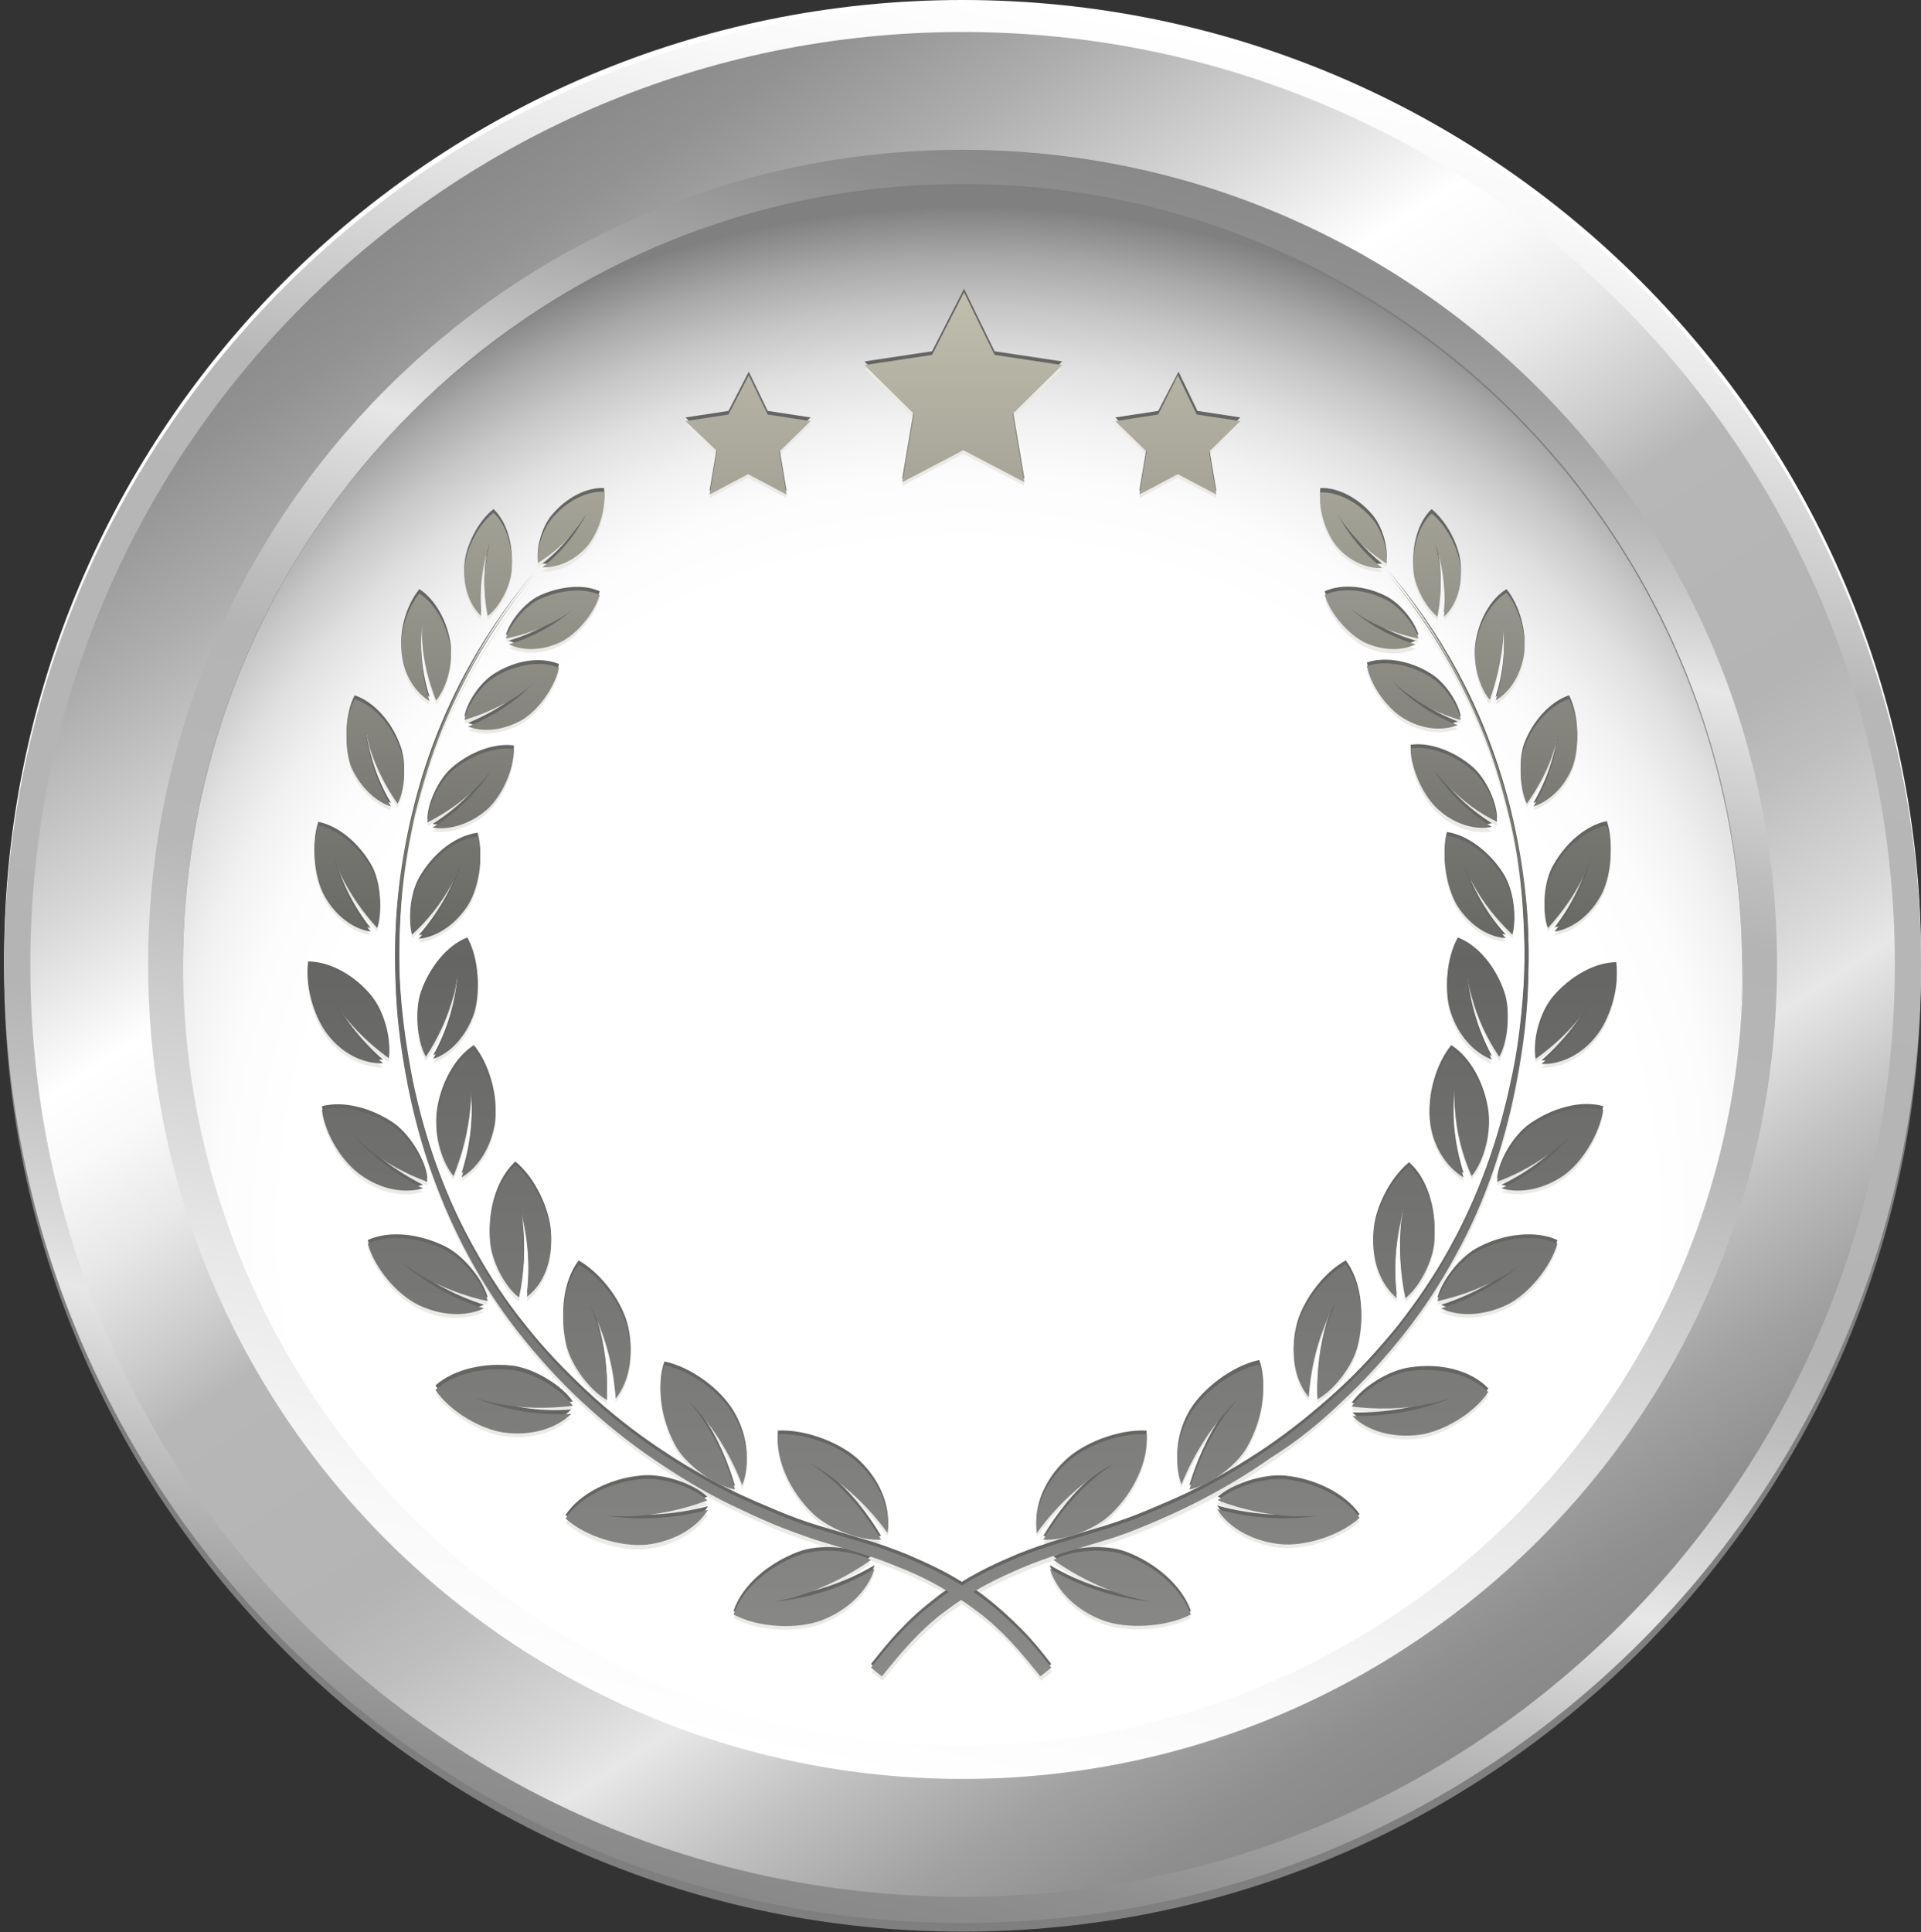<svg width="176" height="177" viewBox="0 0 176 177" fill="none" xmlns="http://www.w3.org/2000/svg">
<rect x="0" y="0" width="176" height="177" fill="#333333" stroke="none"/>
<path d="M88.19 176.954C136.687 176.954 176.001 137.639 176.001 89.143C176.001 40.647 136.687 1.333 88.19 1.333C39.694 1.333 0.38 40.647 0.38 89.143C0.38 137.639 39.694 176.954 88.19 176.954Z" fill="#7F7F7F"/>
<path d="M88.19 175.621C136.687 175.621 176.001 136.307 176.001 87.811C176.001 39.314 136.687 0 88.19 0C39.694 0 0.38 39.314 0.38 87.811C0.38 136.307 39.694 175.621 88.19 175.621Z" fill="white"/>
<path d="M88.19 176.154C136.687 176.154 176.001 136.84 176.001 88.344C176.001 39.847 136.687 0.533 88.19 0.533C39.694 0.533 0.38 39.847 0.38 88.344C0.38 136.84 39.694 176.154 88.19 176.154Z" fill="url(#paint0_linear_801_852)"/>
<path d="M88.19 173.756C135.362 173.756 173.602 135.515 173.602 88.344C173.602 41.172 135.362 2.931 88.19 2.931C41.019 2.931 2.778 41.172 2.778 88.344C2.778 135.515 41.019 173.756 88.19 173.756Z" fill="url(#paint1_linear_801_852)"/>
<path d="M88.19 162.963C129.401 162.963 162.809 129.555 162.809 88.344C162.809 47.133 129.401 13.725 88.19 13.725C46.979 13.725 13.571 47.133 13.571 88.344C13.571 129.555 46.979 162.963 88.19 162.963Z" fill="url(#paint2_linear_801_852)"/>
<path d="M88.191 17.922C127.432 17.922 159.345 49.635 159.612 88.81C159.612 88.61 159.612 88.477 159.612 88.277C159.612 48.836 127.632 16.856 88.191 16.856C48.749 16.856 16.77 48.902 16.77 88.344C16.77 88.543 16.77 88.677 16.77 88.877C17.103 49.635 48.949 17.922 88.191 17.922Z" fill="#7F7F7F"/>
<path d="M88.257 158.765C49.015 158.765 17.102 127.052 16.836 87.877C16.836 88.077 16.836 88.21 16.836 88.41C16.836 127.852 48.816 159.831 88.257 159.831C127.698 159.831 159.678 127.852 159.678 88.41C159.678 88.21 159.678 88.077 159.678 87.877C159.345 127.052 127.499 158.765 88.257 158.765Z" fill="white"/>
<path d="M37.69 138.911C44.752 145.973 53.213 151.503 62.673 155.167C70.602 158.232 79.196 159.898 88.191 159.898C95.719 159.898 103.048 158.698 109.843 156.566C120.836 153.035 130.697 146.973 138.692 138.978C145.354 132.315 150.751 124.32 154.348 115.393C157.746 107.065 159.612 98.004 159.612 88.477C159.612 80.748 158.346 73.286 156.08 66.291C152.549 55.498 146.553 45.837 138.692 37.976C130.697 29.981 120.836 23.918 109.843 20.387C102.981 18.188 95.719 17.056 88.191 17.056C79.196 17.056 70.602 18.721 62.673 21.786C53.213 25.25 44.752 30.847 37.69 37.842C29.828 45.704 23.832 55.364 20.301 66.158C18.035 73.153 16.77 80.615 16.77 88.343C16.77 97.871 18.635 106.932 22.033 115.26C25.631 124.187 31.027 132.182 37.69 138.911Z" fill="url(#paint3_radial_801_852)"/>
<path d="M74.466 138.978C72.468 137.046 71.069 134.181 71.269 131.716C73.933 131.583 77.198 132.915 78.797 134.514C80.529 136.18 81.595 138.511 81.329 140.777C79.397 138.112 76.932 135.913 74.133 134.314C74.8 134.78 75.399 135.18 75.999 135.713C77.931 137.312 79.463 139.244 80.729 141.376C78.997 141.51 76.066 140.577 74.466 138.978ZM67.338 136.779C66.671 134.514 65.739 132.315 64.34 130.317C63.94 129.717 63.474 129.117 62.941 128.518C65.206 130.783 66.871 133.448 68.004 136.379C68.803 134.381 68.404 131.916 67.204 129.917C66.072 127.985 63.407 125.919 60.875 125.386C60.076 127.652 60.675 130.65 62.008 132.982C63.14 134.78 65.606 136.446 67.338 136.779ZM53.014 116.192C51.614 118.058 51.281 120.989 51.881 123.521C52.347 125.52 54.146 127.785 55.612 128.584C55.678 126.253 55.412 123.987 54.746 121.789C54.546 121.123 54.279 120.39 53.946 119.723C55.412 122.455 56.212 125.386 56.411 128.451C57.677 126.852 58.077 124.454 57.544 122.255C57.078 120.123 55.212 117.392 53.014 116.192ZM50.482 113.594C50.349 111.529 49.083 108.664 47.217 107.132C45.552 108.664 44.752 111.395 44.885 113.861C44.952 115.859 46.285 118.324 47.55 119.257C48.017 117.058 48.15 114.86 47.883 112.595C47.817 111.928 47.684 111.196 47.484 110.529C48.35 113.328 48.616 116.259 48.283 119.19C49.882 117.925 50.615 115.726 50.482 113.594ZM42.287 108.197C43.953 107.198 45.019 105.266 45.352 103.201C45.618 101.202 44.885 98.27 43.42 96.472C41.621 97.604 40.355 100.069 40.022 102.468C39.755 104.4 40.555 106.932 41.554 108.064C42.354 106.066 42.887 104 43.087 101.868C43.153 101.202 43.153 100.536 43.087 99.87C43.42 102.668 43.153 105.466 42.287 108.197ZM43.42 93.274C44.019 91.475 43.886 88.543 42.82 86.611C40.888 87.344 39.289 89.476 38.556 91.608C37.956 93.34 38.29 95.939 39.023 97.204C40.155 95.472 41.021 93.607 41.554 91.608C41.754 91.008 41.821 90.342 41.954 89.676C41.754 92.408 41.021 95.006 39.689 97.404C41.354 96.805 42.753 95.139 43.42 93.274ZM37.757 85.945C39.222 84.613 40.422 83.08 41.421 81.281C41.754 80.748 41.954 80.149 42.22 79.616C41.421 82.081 40.089 84.346 38.356 86.345C40.155 86.145 41.754 84.946 42.82 83.347C43.819 81.814 44.352 79.016 43.753 76.951C41.754 77.217 39.822 78.75 38.623 80.682C37.623 82.147 37.357 84.613 37.757 85.945ZM39.622 76.151C41.288 76.418 43.153 75.751 44.552 74.552C45.885 73.42 47.084 70.955 47.084 68.956C45.218 68.689 42.953 69.622 41.354 71.021C40.089 72.154 39.156 74.352 39.156 75.685C40.821 74.819 42.42 73.753 43.753 72.354C44.153 71.954 44.552 71.488 44.952 71.021C43.553 73.087 41.754 74.819 39.622 76.151ZM45.418 62.294C44.019 63.093 42.753 65.025 42.554 66.291C44.286 65.758 45.951 65.025 47.484 64.026C47.95 63.693 48.416 63.359 48.816 62.96C47.151 64.692 45.152 65.958 42.887 66.891C44.419 67.49 46.285 67.157 47.817 66.291C49.283 65.425 50.815 63.359 51.215 61.494C49.416 60.828 47.151 61.294 45.418 62.294ZM54.946 54.832C53.347 54.099 51.148 54.432 49.416 55.231C48.017 55.898 46.684 57.63 46.351 58.829C48.017 58.496 49.682 57.896 51.215 57.03C51.681 56.764 52.147 56.431 52.547 56.097C50.815 57.63 48.816 58.696 46.618 59.362C48.017 60.028 49.816 59.895 51.348 59.162C52.747 58.496 54.413 56.63 54.946 54.832ZM70.935 147.039C71.735 146.906 72.468 146.773 73.201 146.506C75.599 145.773 77.798 144.641 79.796 143.242C78.197 142.376 75.133 142.043 73.067 142.842C70.469 143.841 68.004 145.84 67.204 148.239C69.603 149.504 73.134 149.571 75.266 148.772C77.531 147.905 79.463 146.173 80.129 144.041C77.331 145.773 74.2 146.773 70.935 147.039ZM55.545 139.244C56.278 139.311 57.078 139.311 57.81 139.311C60.209 139.178 62.541 138.711 64.806 137.845C63.54 136.646 60.742 135.647 58.61 135.913C55.945 136.18 53.147 137.512 51.814 139.511C53.746 141.243 57.011 142.109 59.21 141.909C61.541 141.643 63.74 140.51 64.873 138.711C61.808 139.511 58.677 139.711 55.545 139.244ZM43.486 128.385C44.153 128.584 44.885 128.784 45.618 128.918C47.883 129.384 50.215 129.384 52.48 129.117C51.548 127.718 49.149 126.186 47.084 125.853C44.486 125.52 41.621 126.119 39.889 127.652C41.288 129.717 44.153 131.316 46.285 131.583C48.55 131.849 50.815 131.316 52.347 129.85C49.349 130.05 46.351 129.517 43.486 128.385ZM44.352 120.19C41.554 119.324 38.956 117.858 36.757 115.926C37.29 116.326 37.89 116.725 38.489 117.125C40.422 118.258 42.487 119.057 44.685 119.524C44.286 117.991 42.62 115.793 40.821 114.86C38.556 113.727 35.758 113.328 33.693 114.26C34.359 116.592 36.424 118.924 38.29 119.857C40.222 120.856 42.487 121.056 44.352 120.19ZM38.756 109.197C36.224 107.931 33.959 106.199 32.16 104.067C32.627 104.533 33.093 105 33.626 105.466C35.291 106.865 37.157 107.864 39.156 108.597C39.023 107.065 37.69 104.733 36.158 103.6C34.159 102.201 31.561 101.468 29.495 102.001C29.762 104.267 31.427 106.865 33.093 107.998C34.758 109.263 36.891 109.73 38.756 109.197ZM35.092 97.804C33.026 96.005 31.361 93.873 30.162 91.408C30.495 91.941 30.828 92.541 31.227 93.074C32.493 94.739 33.959 96.138 35.625 97.338C35.825 95.872 35.225 93.407 34.026 91.941C32.56 90.142 30.295 88.81 28.229 88.81C27.963 91.008 28.896 93.807 30.095 95.272C31.361 96.805 33.226 97.804 35.092 97.804ZM33.959 85.678C32.36 83.613 31.161 81.281 30.561 78.75C30.761 79.349 30.961 79.949 31.227 80.482C32.094 82.281 33.226 83.88 34.559 85.345C35.025 84.013 34.892 81.548 34.092 80.016C33.026 78.083 31.161 76.351 29.162 75.951C28.496 77.95 28.829 80.748 29.695 82.347C30.628 84.08 32.227 85.412 33.959 85.678ZM35.825 74.219C34.559 72.087 33.759 69.689 33.493 67.157C33.626 67.757 33.759 68.356 33.892 68.889C34.492 70.755 35.358 72.42 36.424 73.953C37.09 72.754 37.29 70.422 36.624 68.823C35.891 66.824 34.292 64.958 32.493 64.359C31.561 66.158 31.561 68.889 32.16 70.555C32.893 72.287 34.225 73.686 35.825 74.219ZM39.356 64.559C38.623 62.294 38.423 59.895 38.689 57.497C38.689 58.096 38.689 58.629 38.689 59.229C38.823 61.028 39.289 62.827 39.955 64.492C40.821 63.493 41.488 61.361 41.288 59.762C41.021 57.763 39.955 55.698 38.423 54.698C37.157 56.231 36.557 58.696 36.824 60.361C37.024 62.094 37.956 63.759 39.356 64.559ZM44.885 50.035C44.752 50.568 44.619 51.101 44.552 51.634C44.286 53.366 44.352 55.098 44.685 56.764C45.685 56.031 46.751 54.165 46.884 52.566C47.017 50.634 46.484 48.502 45.218 47.303C43.753 48.436 42.687 50.701 42.554 52.3C42.42 53.965 42.953 55.698 44.086 56.764C43.886 54.498 44.153 52.233 44.885 50.035ZM52.88 48.702C53.213 48.302 53.48 47.836 53.746 47.436C52.747 49.368 51.415 51.034 49.682 52.367C51.148 52.433 52.68 51.7 53.746 50.501C54.746 49.368 55.545 47.17 55.345 45.438C53.68 45.371 51.881 46.37 50.682 47.769C49.682 48.835 49.149 50.834 49.283 51.967C50.682 51.034 51.881 49.968 52.88 48.702ZM123.035 128.718C125.101 126.786 126.966 124.72 128.699 122.522C130.431 120.323 131.963 117.991 133.296 115.526C136.027 110.663 137.826 105.266 138.892 99.803C139.425 97.071 139.825 94.273 139.958 91.541C140.091 88.743 140.091 85.945 139.825 83.213C139.558 80.415 139.092 77.684 138.426 74.952C137.759 72.221 136.893 69.622 135.827 67.024C133.695 61.894 130.697 57.097 127.1 52.9C130.631 57.163 133.562 61.96 135.694 67.09C136.76 69.622 137.56 72.287 138.226 75.019C138.892 77.684 139.292 80.482 139.492 83.213C139.691 85.945 139.758 88.743 139.558 91.541C139.358 94.273 139.025 97.071 138.426 99.736C137.293 105.133 135.428 110.396 132.696 115.26C131.363 117.658 129.764 119.99 128.099 122.122C126.367 124.254 124.501 126.319 122.436 128.185C120.37 130.05 118.239 131.782 115.973 133.315C113.708 134.847 111.31 136.246 108.845 137.445C107.579 138.045 106.313 138.578 105.047 139.111C103.781 139.644 102.449 140.11 101.183 140.51C100.517 140.71 99.85 140.91 99.184 141.11C98.518 141.31 97.852 141.51 97.185 141.709C95.853 142.109 94.52 142.576 93.188 143.109C91.456 143.841 89.723 144.641 88.124 145.64C86.525 144.641 84.793 143.841 83.061 143.109C81.728 142.576 80.463 142.109 79.064 141.709C78.397 141.51 77.731 141.31 77.065 141.11C76.399 140.91 75.732 140.71 75.066 140.51C73.734 140.11 72.468 139.644 71.202 139.111C69.936 138.578 68.67 138.045 67.404 137.445C64.939 136.246 62.541 134.847 60.276 133.315C58.01 131.782 55.812 130.05 53.813 128.185C51.814 126.319 49.882 124.321 48.15 122.122C46.418 119.99 44.885 117.658 43.553 115.26C40.821 110.463 38.956 105.199 37.823 99.736C37.29 97.005 36.891 94.273 36.691 91.541C36.491 88.81 36.557 86.012 36.757 83.213C36.957 80.482 37.423 77.684 38.023 75.019C38.689 72.354 39.489 69.689 40.555 67.09C42.753 61.96 45.685 57.163 49.216 52.9C45.618 57.097 42.62 61.894 40.488 67.024C39.422 69.555 38.556 72.221 37.89 74.952C37.224 77.684 36.757 80.415 36.491 83.213C36.224 86.012 36.224 88.81 36.358 91.541C36.491 94.34 36.891 97.071 37.423 99.803C38.489 105.266 40.355 110.596 43.02 115.526C44.352 117.991 45.885 120.323 47.617 122.522C49.349 124.72 51.215 126.786 53.28 128.718C55.345 130.65 57.477 132.382 59.809 133.981C62.141 135.58 64.54 137.046 67.005 138.245C68.27 138.845 69.536 139.444 70.802 139.977C72.068 140.51 73.4 140.977 74.733 141.443C75.399 141.643 76.066 141.843 76.732 142.043C77.398 142.242 78.064 142.442 78.73 142.642C80.063 143.042 81.329 143.508 82.595 144.041C84.127 144.641 85.593 145.374 86.992 146.24C86.592 146.506 86.192 146.773 85.793 147.106C84.66 147.972 83.594 148.905 82.595 149.971C81.595 150.97 80.729 152.103 79.863 153.169L80.862 153.968C81.728 152.902 82.595 151.836 83.527 150.837C84.46 149.838 85.46 148.905 86.525 148.105C87.058 147.706 87.591 147.306 88.124 146.973C88.657 147.306 89.19 147.706 89.723 148.105C90.789 148.905 91.789 149.838 92.722 150.837C93.654 151.836 94.52 152.902 95.386 153.968L96.386 153.169C95.52 152.036 94.654 150.97 93.654 149.971C92.655 148.971 91.589 147.972 90.456 147.106C90.056 146.773 89.657 146.506 89.257 146.24C90.656 145.374 92.122 144.707 93.654 144.041C94.92 143.508 96.186 143.042 97.518 142.642C98.185 142.442 98.851 142.242 99.517 142.043C100.183 141.843 100.85 141.643 101.516 141.443C102.848 141.043 104.181 140.51 105.447 139.977C106.713 139.444 108.045 138.845 109.244 138.245C111.776 136.979 114.174 135.58 116.44 133.981C118.838 132.382 121.037 130.583 123.035 128.718ZM102.182 134.314C101.516 134.78 100.916 135.18 100.317 135.713C98.385 137.312 96.852 139.244 95.586 141.376C97.385 141.51 100.317 140.51 101.849 138.978C103.848 137.046 105.247 134.181 105.047 131.716C102.382 131.583 99.117 132.915 97.518 134.514C95.786 136.18 94.72 138.511 94.987 140.777C96.919 138.112 99.317 135.98 102.182 134.314ZM113.375 128.518C112.909 129.117 112.442 129.65 111.976 130.317C110.643 132.315 109.644 134.514 108.978 136.779C110.643 136.446 113.175 134.78 114.241 132.915C115.574 130.583 116.173 127.585 115.374 125.32C112.842 125.853 110.177 127.985 109.044 129.85C107.845 131.849 107.512 134.314 108.245 136.313C109.444 133.381 111.176 130.716 113.375 128.518ZM122.369 119.657C122.103 120.323 121.836 120.989 121.57 121.722C120.903 123.987 120.637 126.253 120.704 128.518C122.169 127.718 123.968 125.52 124.435 123.454C125.034 120.923 124.701 117.991 123.302 116.126C121.103 117.325 119.238 120.057 118.772 122.122C118.239 124.321 118.572 126.719 119.904 128.318C120.104 125.32 120.903 122.388 122.369 119.657ZM128.765 119.257C130.031 118.258 131.363 115.793 131.43 113.861C131.563 111.329 130.764 108.597 129.098 107.132C127.233 108.664 125.9 111.529 125.834 113.594C125.7 115.793 126.433 117.925 127.966 119.257C127.633 116.326 127.899 113.394 128.765 110.596C128.632 111.262 128.499 111.995 128.365 112.661C128.166 114.86 128.299 117.058 128.765 119.257ZM133.296 101.868C133.429 104 133.962 106.132 134.828 108.064C135.827 106.932 136.627 104.333 136.36 102.468C136.027 100.069 134.761 97.604 132.962 96.472C131.497 98.27 130.764 101.202 131.03 103.201C131.297 105.266 132.429 107.198 134.095 108.197C133.229 105.466 132.962 102.668 133.296 99.87C133.229 100.536 133.229 101.202 133.296 101.868ZM137.36 97.204C138.093 95.939 138.426 93.34 137.826 91.608C137.093 89.409 135.494 87.344 133.562 86.611C132.496 88.543 132.296 91.475 132.962 93.274C133.629 95.206 134.961 96.805 136.693 97.471C135.428 95.073 134.628 92.474 134.428 89.743C134.495 90.409 134.628 91.008 134.828 91.675C135.361 93.607 136.227 95.472 137.36 97.204ZM138.559 85.945C138.959 84.613 138.692 82.147 137.693 80.615C136.494 78.75 134.495 77.151 132.563 76.884C132.03 78.95 132.563 81.681 133.495 83.28C134.561 84.946 136.16 86.145 137.959 86.278C136.227 84.346 134.895 82.081 134.095 79.549C134.362 80.149 134.561 80.682 134.895 81.215C135.894 83.08 137.16 84.613 138.559 85.945ZM137.16 75.685C137.16 74.352 136.227 72.154 134.961 71.021C133.362 69.622 131.097 68.689 129.231 68.956C129.298 71.021 130.497 73.42 131.763 74.552C133.162 75.818 135.028 76.484 136.693 76.151C134.561 74.819 132.763 73.087 131.363 70.955C131.763 71.421 132.096 71.887 132.563 72.287C133.962 73.686 135.494 74.819 137.16 75.685ZM133.829 66.291C133.629 65.025 132.363 63.093 130.964 62.294C129.231 61.227 126.9 60.761 125.234 61.361C125.634 63.293 127.233 65.358 128.632 66.158C130.164 67.09 132.03 67.357 133.562 66.757C131.297 65.891 129.298 64.559 127.633 62.827C128.099 63.226 128.499 63.559 128.965 63.892C130.431 65.092 132.096 65.825 133.829 66.291ZM129.964 58.896C129.631 57.696 128.299 55.964 126.9 55.298C125.167 54.432 122.969 54.165 121.37 54.898C121.903 56.697 123.568 58.496 124.968 59.229C126.5 59.962 128.299 60.095 129.698 59.429C127.499 58.762 125.501 57.696 123.768 56.164C124.235 56.497 124.634 56.83 125.101 57.097C126.633 57.963 128.299 58.496 129.964 58.896ZM103.248 142.842C101.183 142.043 98.051 142.376 96.519 143.242C98.518 144.641 100.716 145.773 103.115 146.506C103.848 146.706 104.647 146.906 105.38 147.039C102.115 146.706 98.984 145.707 96.186 144.041C96.852 146.173 98.718 147.905 101.05 148.772C103.181 149.571 106.713 149.438 109.111 148.239C108.245 145.907 105.846 143.841 103.248 142.842ZM117.772 135.846C115.64 135.647 112.842 136.646 111.576 137.779C113.841 138.645 116.107 139.111 118.572 139.244C119.305 139.244 120.104 139.244 120.837 139.178C117.706 139.644 114.574 139.444 111.509 138.578C112.642 140.377 114.841 141.51 117.173 141.776C119.371 142.043 122.636 141.11 124.568 139.378C123.235 137.445 120.437 136.18 117.772 135.846ZM129.231 125.919C127.166 126.186 124.768 127.785 123.835 129.184C126.1 129.451 128.432 129.451 130.697 128.984C131.43 128.851 132.096 128.651 132.829 128.451C130.031 129.584 126.966 130.117 123.902 130.05C125.367 131.516 127.699 132.049 129.964 131.782C132.096 131.516 134.961 129.917 136.36 127.852C134.695 126.186 131.83 125.586 129.231 125.919ZM135.561 114.86C133.762 115.726 132.096 117.991 131.697 119.524C133.895 119.057 135.961 118.258 137.893 117.125C138.492 116.792 139.092 116.392 139.625 115.926C137.426 117.858 134.828 119.324 132.03 120.19C133.829 121.056 136.16 120.789 138.092 119.857C139.958 118.924 142.023 116.525 142.69 114.26C140.624 113.328 137.759 113.727 135.561 114.86ZM140.158 103.6C138.559 104.733 137.293 107.065 137.16 108.597C139.158 107.864 141.024 106.798 142.69 105.466C143.223 105.066 143.689 104.6 144.155 104.067C142.356 106.265 140.091 107.998 137.56 109.197C139.425 109.73 141.557 109.197 143.289 107.998C144.888 106.865 146.554 104.267 146.887 102.001C144.822 101.468 142.157 102.201 140.158 103.6ZM142.29 91.941C141.091 93.34 140.424 95.872 140.691 97.338C142.356 96.138 143.889 94.739 145.088 93.074C145.488 92.541 145.821 92.008 146.154 91.408C144.955 93.873 143.289 96.005 141.224 97.804C143.089 97.871 144.955 96.871 146.221 95.272C147.42 93.807 148.353 91.008 148.086 88.81C146.087 88.81 143.822 90.142 142.29 91.941ZM142.29 80.016C141.424 81.548 141.29 84.013 141.823 85.345C143.156 83.88 144.289 82.281 145.155 80.482C145.421 79.882 145.621 79.349 145.821 78.75C145.155 81.281 144.022 83.613 142.423 85.678C144.155 85.412 145.754 84.08 146.687 82.347C147.553 80.748 147.886 77.95 147.22 75.951C145.221 76.351 143.356 78.083 142.29 80.016ZM139.891 73.953C140.957 72.42 141.89 70.755 142.423 68.889C142.623 68.29 142.756 67.757 142.823 67.157C142.556 69.622 141.757 72.021 140.491 74.219C142.09 73.686 143.422 72.287 144.089 70.555C144.688 68.889 144.688 66.224 143.756 64.359C141.957 64.958 140.358 66.824 139.625 68.823C139.092 70.422 139.292 72.754 139.891 73.953ZM137.693 59.229C137.759 58.629 137.759 58.096 137.693 57.497C137.959 59.895 137.759 62.294 137.027 64.559C138.426 63.759 139.358 62.094 139.625 60.361C139.891 58.696 139.225 56.164 138.026 54.698C136.494 55.631 135.428 57.696 135.161 59.762C134.961 61.361 135.627 63.559 136.494 64.492C137.093 62.76 137.493 61.028 137.693 59.229ZM131.697 56.83C132.03 55.098 132.096 53.432 131.83 51.7C131.763 51.167 131.63 50.634 131.497 50.101C132.23 52.3 132.496 54.565 132.296 56.83C133.429 55.764 133.962 54.099 133.829 52.367C133.695 50.767 132.629 48.569 131.164 47.37C129.898 48.569 129.365 50.701 129.498 52.633C129.631 54.165 130.697 56.097 131.697 56.83ZM126.633 52.367C124.968 51.034 123.568 49.368 122.569 47.436C122.836 47.903 123.102 48.302 123.435 48.702C124.435 50.035 125.7 51.101 127.033 51.967C127.166 50.834 126.633 48.835 125.634 47.769C124.435 46.37 122.569 45.371 120.97 45.438C120.77 47.17 121.57 49.368 122.569 50.501C123.635 51.7 125.167 52.433 126.633 52.367ZM85.393 32.846L79.197 33.778L83.727 38.242L82.661 44.505L88.258 41.573L93.854 44.505L92.788 38.242L97.319 33.778L91.123 32.846L88.324 27.116L85.393 32.846ZM66.738 38.309L62.807 38.908L65.672 41.707L65.006 45.638L68.537 43.772L72.068 45.638L71.402 41.707L74.267 38.908L70.336 38.309L68.604 34.711L66.738 38.309ZM106.113 38.309L102.182 38.908L105.047 41.707L104.381 45.638L107.912 43.772L111.443 45.638L110.777 41.707L113.641 38.908L109.711 38.309L107.978 34.711L106.113 38.309Z" fill="#EBEAE7"/>
<path d="M74.466 138.312C72.468 136.379 71.069 133.515 71.269 131.05C73.933 130.916 77.198 132.249 78.797 133.848C80.529 135.513 81.595 137.845 81.329 140.11C79.397 137.445 76.932 135.247 74.133 133.648C74.8 134.114 75.399 134.514 75.999 135.047C77.931 136.646 79.463 138.578 80.729 140.71C78.997 140.843 76.066 139.844 74.466 138.312ZM67.338 136.113C66.671 133.848 65.739 131.649 64.34 129.65C63.94 129.051 63.474 128.451 62.941 127.852C65.206 130.117 66.871 132.782 68.004 135.713C68.803 133.714 68.404 131.249 67.204 129.251C66.072 127.319 63.407 125.253 60.875 124.72C60.076 126.985 60.675 129.984 62.008 132.315C63.14 134.114 65.606 135.78 67.338 136.113ZM53.014 115.459C51.614 117.325 51.281 120.256 51.881 122.788C52.347 124.787 54.146 127.052 55.612 127.852C55.678 125.52 55.412 123.254 54.746 121.056C54.546 120.39 54.279 119.657 53.946 118.991C55.412 121.722 56.212 124.654 56.411 127.718C57.677 126.119 58.077 123.721 57.544 121.522C57.078 119.39 55.212 116.725 53.014 115.459ZM50.482 112.861C50.349 110.796 49.083 107.931 47.217 106.399C45.552 107.931 44.752 110.663 44.885 113.128C44.952 115.126 46.285 117.591 47.55 118.524C48.017 116.326 48.15 114.127 47.883 111.862C47.817 111.196 47.684 110.463 47.484 109.796C48.35 112.595 48.616 115.526 48.283 118.458C49.882 117.258 50.615 115.06 50.482 112.861ZM42.287 107.465C43.953 106.465 45.019 104.533 45.352 102.468C45.618 100.469 44.885 97.538 43.42 95.739C41.621 96.871 40.355 99.336 40.022 101.735C39.755 103.667 40.555 106.199 41.554 107.331C42.354 105.333 42.887 103.267 43.087 101.135C43.153 100.469 43.153 99.803 43.087 99.137C43.42 101.935 43.153 104.8 42.287 107.465ZM43.42 92.541C44.019 90.742 43.886 87.811 42.82 85.878C40.888 86.611 39.289 88.743 38.556 90.875C37.956 92.607 38.29 95.206 39.023 96.472C40.155 94.739 41.021 92.874 41.554 90.875C41.754 90.276 41.821 89.609 41.954 88.943C41.754 91.675 41.021 94.273 39.689 96.671C41.354 96.072 42.753 94.473 43.42 92.541ZM37.757 85.279C39.222 83.946 40.422 82.414 41.421 80.615C41.754 80.082 41.954 79.483 42.22 78.95C41.421 81.415 40.089 83.68 38.356 85.678C40.155 85.479 41.754 84.279 42.82 82.68C43.819 81.148 44.352 78.35 43.753 76.284C41.754 76.551 39.822 78.083 38.623 80.016C37.623 81.481 37.357 83.946 37.757 85.279ZM39.622 75.485C41.288 75.751 43.153 75.085 44.552 73.886C45.885 72.753 47.084 70.288 47.084 68.29C45.218 68.023 42.953 68.956 41.354 70.355C40.089 71.488 39.156 73.686 39.156 75.019C40.821 74.153 42.42 73.087 43.753 71.688C44.153 71.288 44.552 70.821 44.952 70.355C43.553 72.42 41.754 74.153 39.622 75.485ZM45.418 61.627C44.019 62.427 42.753 64.359 42.554 65.625C44.286 65.092 45.951 64.359 47.484 63.359C47.95 63.026 48.416 62.693 48.816 62.294C47.151 64.026 45.152 65.291 42.887 66.224C44.419 66.824 46.285 66.491 47.817 65.625C49.283 64.759 50.815 62.693 51.215 60.828C49.416 60.095 47.151 60.561 45.418 61.627ZM54.946 54.165C53.347 53.432 51.148 53.766 49.416 54.565C48.017 55.231 46.684 56.964 46.351 58.163C48.017 57.83 49.682 57.23 51.215 56.364C51.681 56.097 52.147 55.764 52.547 55.431C50.815 56.964 48.816 58.029 46.618 58.696C48.017 59.362 49.816 59.229 51.348 58.496C52.747 57.763 54.413 55.964 54.946 54.165ZM70.935 146.373C71.735 146.24 72.468 146.107 73.201 145.84C75.599 145.107 77.798 143.975 79.796 142.575C78.197 141.709 75.133 141.376 73.067 142.176C70.469 143.175 68.004 145.174 67.204 147.572C69.603 148.838 73.134 148.905 75.266 148.105C77.531 147.239 79.463 145.507 80.129 143.375C77.331 145.041 74.2 146.04 70.935 146.373ZM55.545 138.511C56.278 138.578 57.078 138.578 57.81 138.578C60.209 138.445 62.541 137.978 64.806 137.112C63.54 135.913 60.742 134.914 58.61 135.18C55.945 135.447 53.147 136.779 51.814 138.778C53.746 140.51 57.011 141.376 59.21 141.176C61.541 140.91 63.74 139.777 64.873 137.978C61.808 138.778 58.677 138.978 55.545 138.511ZM43.486 127.652C44.153 127.852 44.885 128.051 45.618 128.185C47.883 128.651 50.215 128.651 52.48 128.385C51.548 126.985 49.149 125.453 47.084 125.12C44.486 124.787 41.621 125.386 39.889 126.919C41.288 128.984 44.153 130.583 46.285 130.85C48.55 131.116 50.815 130.583 52.347 129.117C49.349 129.384 46.351 128.851 43.486 127.652ZM44.352 119.524C41.554 118.657 38.956 117.192 36.757 115.26C37.29 115.659 37.89 116.059 38.489 116.459C40.422 117.591 42.487 118.391 44.685 118.857C44.286 117.325 42.62 115.126 40.821 114.194C38.556 113.061 35.758 112.661 33.693 113.594C34.359 115.926 36.424 118.258 38.29 119.19C40.222 120.123 42.487 120.323 44.352 119.524ZM38.756 108.531C36.224 107.265 33.959 105.532 32.16 103.401C32.627 103.867 33.093 104.333 33.626 104.8C35.291 106.199 37.157 107.198 39.156 107.931C39.023 106.399 37.69 104.067 36.158 102.934C34.159 101.535 31.561 100.802 29.495 101.335C29.762 103.6 31.427 106.199 33.093 107.331C34.758 108.531 36.891 109.064 38.756 108.531ZM35.092 97.071C33.026 95.272 31.361 93.14 30.162 90.675C30.495 91.208 30.828 91.808 31.227 92.341C32.493 94.007 33.959 95.406 35.625 96.605C35.825 95.139 35.225 92.674 34.026 91.208C32.56 89.409 30.295 88.077 28.229 88.077C27.963 90.276 28.896 93.074 30.095 94.54C31.361 96.138 33.226 97.138 35.092 97.071ZM33.959 85.012C32.36 82.947 31.161 80.615 30.561 78.083C30.761 78.683 30.961 79.283 31.227 79.816C32.094 81.614 33.226 83.213 34.559 84.679C35.025 83.347 34.892 80.882 34.092 79.349C33.026 77.417 31.161 75.685 29.162 75.285C28.496 77.284 28.829 80.082 29.695 81.681C30.628 83.413 32.227 84.679 33.959 85.012ZM35.825 73.553C34.559 71.421 33.759 69.022 33.493 66.491C33.626 67.09 33.759 67.69 33.892 68.223C34.492 70.088 35.358 71.754 36.424 73.286C37.09 72.087 37.29 69.755 36.624 68.156C35.891 66.158 34.292 64.292 32.493 63.693C31.561 65.491 31.561 68.223 32.16 69.889C32.893 71.554 34.225 73.02 35.825 73.553ZM39.356 63.826C38.623 61.561 38.423 59.162 38.689 56.764C38.689 57.363 38.689 57.896 38.689 58.496C38.823 60.295 39.289 62.094 39.955 63.759C40.821 62.76 41.488 60.628 41.288 59.029C41.021 57.03 39.955 54.965 38.423 53.965C37.157 55.498 36.557 57.963 36.824 59.629C37.024 61.427 37.956 63.026 39.356 63.826ZM44.885 49.368C44.752 49.901 44.619 50.434 44.552 50.967C44.286 52.7 44.352 54.432 44.685 56.097C45.685 55.365 46.751 53.499 46.884 51.9C47.017 49.968 46.484 47.836 45.218 46.637C43.753 47.769 42.687 50.035 42.554 51.634C42.42 53.299 42.953 55.031 44.086 56.097C43.886 53.832 44.153 51.5 44.885 49.368ZM52.88 47.969C53.213 47.569 53.48 47.103 53.746 46.703C52.747 48.636 51.415 50.301 49.682 51.634C51.148 51.7 52.68 50.967 53.746 49.768C54.746 48.636 55.545 46.437 55.345 44.705C53.68 44.638 51.881 45.637 50.682 47.036C49.682 48.102 49.149 50.101 49.283 51.234C50.682 50.368 51.881 49.302 52.88 47.969ZM123.035 127.985C125.101 126.053 126.966 123.987 128.699 121.789C130.431 119.59 131.963 117.258 133.296 114.793C136.027 109.93 137.826 104.533 138.892 99.07C139.425 96.338 139.825 93.54 139.958 90.809C140.091 88.01 140.091 85.212 139.825 82.481C139.558 79.682 139.092 76.951 138.426 74.219C137.759 71.488 136.893 68.889 135.827 66.291C133.695 61.161 130.697 56.364 127.1 52.167C130.631 56.431 133.562 61.227 135.694 66.358C136.76 68.889 137.56 71.554 138.226 74.286C138.892 76.951 139.292 79.749 139.492 82.481C139.691 85.212 139.758 88.01 139.558 90.809C139.358 93.54 139.025 96.338 138.426 99.003C137.293 104.4 135.428 109.663 132.696 114.527C131.363 116.925 129.764 119.257 128.099 121.389C126.367 123.521 124.501 125.586 122.436 127.452C120.37 129.317 118.239 131.05 115.973 132.582C113.708 134.114 111.31 135.513 108.845 136.713C107.579 137.312 106.313 137.845 105.047 138.378C103.781 138.911 102.449 139.378 101.183 139.777C100.517 139.977 99.85 140.177 99.184 140.377C98.518 140.577 97.852 140.777 97.185 140.977C95.853 141.376 94.52 141.843 93.188 142.376C91.456 143.108 89.723 143.908 88.124 144.907C86.525 143.908 84.793 143.108 83.061 142.376C81.728 141.843 80.463 141.376 79.064 140.977C78.397 140.777 77.731 140.577 77.065 140.377C76.399 140.177 75.732 139.977 75.066 139.777C73.734 139.378 72.468 138.911 71.202 138.378C69.936 137.845 68.67 137.312 67.404 136.713C64.939 135.513 62.541 134.114 60.276 132.582C58.01 131.05 55.812 129.317 53.813 127.452C51.814 125.586 49.882 123.588 48.15 121.389C46.418 119.257 44.885 116.925 43.553 114.527C40.821 109.73 38.956 104.467 37.823 99.003C37.29 96.272 36.891 93.54 36.691 90.809C36.491 88.077 36.557 85.279 36.757 82.481C36.957 79.749 37.423 76.951 38.023 74.286C38.689 71.621 39.489 68.956 40.555 66.358C42.687 61.227 45.552 56.431 49.149 52.167C45.552 56.364 42.554 61.161 40.422 66.291C39.356 68.823 38.489 71.488 37.823 74.219C37.157 76.951 36.691 79.682 36.424 82.481C36.158 85.279 36.158 88.077 36.291 90.809C36.424 93.607 36.824 96.338 37.357 99.07C38.423 104.533 40.288 109.863 42.953 114.793C44.286 117.258 45.818 119.59 47.55 121.789C49.283 123.987 51.148 126.053 53.213 127.985C55.279 129.917 57.411 131.649 59.743 133.248C62.074 134.847 64.473 136.313 66.938 137.512C68.204 138.112 69.47 138.711 70.736 139.244C72.001 139.777 73.334 140.244 74.666 140.71C75.333 140.91 75.999 141.11 76.665 141.31C77.331 141.509 77.998 141.709 78.664 141.909C79.996 142.309 81.262 142.775 82.528 143.308C84.06 143.908 85.526 144.641 86.925 145.507C86.525 145.773 86.126 146.04 85.726 146.373C84.593 147.239 83.527 148.172 82.528 149.238C81.529 150.237 80.662 151.37 79.796 152.436L80.796 153.235C81.662 152.169 82.528 151.103 83.461 150.104C84.394 149.105 85.393 148.172 86.459 147.372C86.992 146.973 87.525 146.573 88.058 146.24C88.591 146.573 89.124 146.973 89.657 147.372C90.723 148.172 91.722 149.105 92.655 150.104C93.588 151.103 94.454 152.169 95.32 153.235L96.319 152.436C95.453 151.303 94.587 150.237 93.588 149.238C92.588 148.239 91.522 147.239 90.39 146.373C89.99 146.04 89.59 145.773 89.19 145.507C90.59 144.641 92.055 143.975 93.588 143.308C94.853 142.775 96.119 142.309 97.452 141.909C98.118 141.709 98.784 141.509 99.451 141.31C100.117 141.11 100.783 140.91 101.449 140.71C102.782 140.31 104.114 139.777 105.38 139.244C106.646 138.711 107.978 138.112 109.178 137.512C111.709 136.246 114.108 134.847 116.373 133.248C118.838 131.649 121.037 129.917 123.035 127.985ZM102.182 133.648C101.516 134.114 100.916 134.514 100.317 135.047C98.385 136.646 96.852 138.578 95.586 140.71C97.385 140.843 100.317 139.844 101.849 138.312C103.848 136.379 105.247 133.515 105.047 131.05C102.382 130.916 99.117 132.249 97.518 133.848C95.786 135.513 94.72 137.845 94.987 140.11C96.919 137.445 99.317 135.247 102.182 133.648ZM113.375 127.785C112.909 128.385 112.442 128.918 111.976 129.584C110.643 131.583 109.644 133.781 108.978 136.046C110.643 135.713 113.175 134.048 114.241 132.182C115.574 129.85 116.173 126.852 115.374 124.587C112.842 125.12 110.177 127.252 109.044 129.117C107.845 131.116 107.512 133.581 108.245 135.58C109.444 132.715 111.176 130.05 113.375 127.785ZM122.369 118.991C122.103 119.657 121.836 120.323 121.57 121.056C120.903 123.321 120.637 125.586 120.704 127.852C122.169 127.052 123.968 124.853 124.435 122.788C125.034 120.256 124.701 117.325 123.302 115.459C121.103 116.659 119.238 119.39 118.772 121.456C118.239 123.654 118.572 126.053 119.904 127.652C120.104 124.587 120.903 121.656 122.369 118.991ZM128.765 118.591C130.031 117.591 131.363 115.126 131.43 113.194C131.563 110.663 130.764 107.931 129.098 106.465C127.233 107.998 125.9 110.862 125.834 112.928C125.7 115.126 126.433 117.258 127.966 118.591C127.633 115.659 127.899 112.728 128.765 109.93C128.632 110.596 128.499 111.329 128.365 111.995C128.166 114.194 128.299 116.392 128.765 118.591ZM133.296 101.135C133.429 103.267 133.962 105.399 134.828 107.331C135.827 106.199 136.627 103.6 136.36 101.735C136.027 99.336 134.761 96.871 132.962 95.739C131.497 97.538 130.764 100.469 131.03 102.468C131.297 104.533 132.429 106.465 134.095 107.465C133.229 104.733 132.962 101.935 133.296 99.137C133.229 99.803 133.229 100.469 133.296 101.135ZM137.36 96.472C138.093 95.206 138.426 92.607 137.826 90.875C137.093 88.677 135.494 86.611 133.562 85.878C132.496 87.811 132.296 90.742 132.962 92.541C133.629 94.473 134.961 96.072 136.693 96.738C135.428 94.34 134.628 91.741 134.428 89.01C134.495 89.676 134.628 90.276 134.828 90.942C135.361 92.874 136.227 94.739 137.36 96.472ZM138.559 85.279C138.959 83.946 138.692 81.481 137.693 79.949C136.494 78.083 134.495 76.484 132.563 76.218C132.03 78.283 132.563 81.015 133.495 82.614C134.561 84.279 136.16 85.479 137.959 85.612C136.227 83.68 134.895 81.415 134.095 78.883C134.362 79.483 134.561 80.016 134.895 80.549C135.894 82.414 137.16 83.946 138.559 85.279ZM137.16 74.952C137.16 73.62 136.227 71.421 134.961 70.288C133.362 68.889 131.097 67.957 129.231 68.223C129.298 70.288 130.497 72.687 131.763 73.819C133.162 75.085 135.028 75.751 136.693 75.418C134.561 74.086 132.763 72.354 131.363 70.222C131.763 70.688 132.096 71.154 132.563 71.554C133.962 73.02 135.494 74.086 137.16 74.952ZM133.829 65.625C133.629 64.359 132.363 62.427 130.964 61.627C129.231 60.561 126.9 60.095 125.234 60.694C125.634 62.627 127.233 64.692 128.632 65.491C130.164 66.424 132.03 66.691 133.562 66.091C131.297 65.225 129.298 63.892 127.633 62.16C128.099 62.56 128.499 62.893 128.965 63.226C130.431 64.359 132.096 65.092 133.829 65.625ZM129.964 58.163C129.631 56.964 128.299 55.231 126.9 54.565C125.167 53.699 122.969 53.432 121.37 54.165C121.903 55.964 123.568 57.763 124.968 58.496C126.5 59.229 128.299 59.362 129.698 58.696C127.499 58.029 125.501 56.964 123.768 55.431C124.235 55.764 124.634 56.097 125.101 56.364C126.633 57.23 128.299 57.83 129.964 58.163ZM103.248 142.176C101.183 141.376 98.051 141.709 96.519 142.575C98.518 143.975 100.716 145.107 103.115 145.84C103.848 146.04 104.647 146.24 105.38 146.373C102.115 146.04 98.984 145.041 96.186 143.375C96.852 145.507 98.718 147.239 101.05 148.105C103.181 148.905 106.713 148.772 109.111 147.572C108.245 145.174 105.846 143.175 103.248 142.176ZM117.772 135.18C115.64 134.98 112.842 135.98 111.576 137.112C113.841 137.978 116.107 138.445 118.572 138.578C119.305 138.578 120.104 138.578 120.837 138.511C117.706 138.978 114.574 138.778 111.509 137.912C112.642 139.711 114.841 140.843 117.173 141.11C119.371 141.376 122.636 140.444 124.568 138.711C123.235 136.779 120.437 135.447 117.772 135.18ZM129.231 125.253C127.166 125.52 124.768 127.119 123.835 128.518C126.1 128.784 128.432 128.784 130.697 128.318C131.43 128.185 132.096 127.985 132.829 127.785C130.031 128.918 126.966 129.451 123.902 129.384C125.367 130.85 127.699 131.383 129.964 131.116C132.096 130.85 134.961 129.251 136.36 127.185C134.695 125.453 131.83 124.853 129.231 125.253ZM135.561 114.194C133.762 115.06 132.096 117.325 131.697 118.857C133.895 118.391 135.961 117.591 137.893 116.459C138.492 116.126 139.092 115.726 139.625 115.26C137.426 117.192 134.828 118.657 132.03 119.524C133.829 120.39 136.16 120.123 138.092 119.19C139.958 118.258 142.023 115.859 142.69 113.594C140.624 112.661 137.759 113.061 135.561 114.194ZM140.158 102.934C138.559 104.067 137.293 106.399 137.16 107.931C139.158 107.198 141.024 106.132 142.69 104.8C143.223 104.4 143.689 103.934 144.155 103.401C142.356 105.599 140.091 107.331 137.56 108.531C139.425 109.064 141.557 108.531 143.289 107.331C144.888 106.199 146.554 103.6 146.887 101.335C144.822 100.736 142.157 101.535 140.158 102.934ZM142.29 91.275C141.091 92.674 140.424 95.206 140.691 96.671C142.356 95.472 143.889 94.073 145.088 92.407C145.488 91.875 145.821 91.342 146.154 90.742C144.955 93.207 143.289 95.339 141.224 97.138C143.089 97.204 144.955 96.205 146.221 94.606C147.42 93.14 148.353 90.342 148.086 88.144C146.087 88.144 143.822 89.476 142.29 91.275ZM142.29 79.283C141.424 80.815 141.29 83.28 141.823 84.612C143.156 83.147 144.289 81.548 145.155 79.749C145.421 79.149 145.621 78.616 145.821 78.017C145.155 80.549 144.022 82.88 142.423 84.946C144.155 84.679 145.754 83.347 146.687 81.614C147.553 80.016 147.886 77.217 147.22 75.219C145.221 75.618 143.356 77.35 142.29 79.283ZM139.891 73.286C140.957 71.754 141.89 70.088 142.423 68.223C142.623 67.623 142.756 67.09 142.823 66.491C142.556 68.956 141.757 71.354 140.491 73.553C142.09 73.02 143.422 71.621 144.089 69.889C144.688 68.223 144.688 65.558 143.756 63.693C141.957 64.292 140.358 66.158 139.625 68.156C139.092 69.689 139.292 72.087 139.891 73.286ZM137.693 58.496C137.759 57.896 137.759 57.363 137.693 56.764C137.959 59.162 137.759 61.561 137.027 63.826C138.426 63.026 139.358 61.361 139.625 59.629C139.891 57.963 139.225 55.431 138.026 53.965C136.494 54.898 135.428 56.964 135.161 59.029C134.961 60.628 135.627 62.827 136.494 63.759C137.093 62.094 137.493 60.361 137.693 58.496ZM131.697 56.097C132.03 54.365 132.096 52.7 131.83 50.967C131.763 50.434 131.63 49.901 131.497 49.368C132.23 51.567 132.496 53.832 132.296 56.097C133.429 55.031 133.962 53.366 133.829 51.634C133.695 50.035 132.629 47.836 131.164 46.637C129.898 47.836 129.365 49.968 129.498 51.9C129.631 53.499 130.697 55.365 131.697 56.097ZM126.633 51.634C124.968 50.301 123.568 48.636 122.569 46.703C122.836 47.17 123.102 47.569 123.435 47.969C124.435 49.302 125.7 50.368 127.033 51.234C127.166 50.101 126.633 48.102 125.634 47.036C124.435 45.637 122.569 44.638 120.97 44.705C120.77 46.437 121.57 48.636 122.569 49.768C123.635 50.967 125.167 51.767 126.633 51.634ZM85.393 32.179L79.197 33.112L83.727 37.576L82.661 43.839L88.258 40.907L93.854 43.839L92.788 37.576L97.319 33.112L91.123 32.179L88.324 26.45L85.393 32.179ZM66.738 37.643L62.807 38.242L65.672 41.04L65.006 44.971L68.537 43.106L72.068 44.971L71.402 41.04L74.267 38.242L70.336 37.643L68.604 34.045L66.738 37.643ZM106.113 37.643L102.182 38.242L105.047 41.04L104.381 44.971L107.912 43.106L111.443 44.971L110.777 41.04L113.641 38.242L109.711 37.643L107.978 34.045L106.113 37.643Z" fill="#656563"/>
<path d="M74.466 138.645C72.468 136.712 71.069 133.848 71.269 131.383C73.933 131.249 77.198 132.582 78.797 134.181C80.529 135.846 81.595 138.178 81.329 140.443C79.397 137.778 76.932 135.58 74.133 133.981C74.8 134.447 75.399 134.847 75.999 135.38C77.931 136.979 79.463 138.911 80.729 141.043C78.997 141.176 76.066 140.177 74.466 138.645ZM67.338 136.446C66.671 134.181 65.739 131.982 64.34 129.983C63.94 129.384 63.474 128.784 62.941 128.185C65.206 130.45 66.871 133.115 68.004 136.046C68.803 134.047 68.404 131.582 67.204 129.584C66.072 127.652 63.407 125.586 60.875 125.053C60.076 127.318 60.675 130.317 62.008 132.648C63.14 134.447 65.606 136.113 67.338 136.446ZM53.014 115.859C51.614 117.725 51.281 120.656 51.881 123.188C52.347 125.186 54.146 127.452 55.612 128.251C55.678 125.919 55.412 123.654 54.746 121.456C54.546 120.789 54.279 120.056 53.946 119.39C55.412 122.122 56.212 125.053 56.411 128.118C57.677 126.519 58.077 124.12 57.544 121.922C57.078 119.723 55.212 117.058 53.014 115.859ZM50.482 113.194C50.349 111.129 49.083 108.264 47.217 106.732C45.552 108.264 44.752 110.996 44.885 113.461C44.952 115.459 46.285 117.924 47.55 118.857C48.017 116.659 48.15 114.46 47.883 112.195C47.817 111.529 47.684 110.796 47.484 110.129C48.35 112.928 48.616 115.859 48.283 118.791C49.882 117.591 50.615 115.393 50.482 113.194ZM42.287 107.864C43.953 106.865 45.019 104.933 45.352 102.867C45.618 100.869 44.885 97.937 43.42 96.138C41.621 97.271 40.355 99.736 40.022 102.135C39.755 104.067 40.555 106.598 41.554 107.731C42.354 105.732 42.887 103.667 43.087 101.535C43.153 100.869 43.153 100.202 43.087 99.536C43.42 102.334 43.153 105.133 42.287 107.864ZM43.42 92.874C44.019 91.075 43.886 88.144 42.82 86.211C40.888 86.944 39.289 89.076 38.556 91.208C37.956 92.94 38.29 95.539 39.023 96.805C40.155 95.072 41.021 93.207 41.554 91.208C41.754 90.609 41.821 89.942 41.954 89.276C41.754 92.008 41.021 94.606 39.689 97.004C41.354 96.472 42.753 94.806 43.42 92.874ZM37.757 85.612C39.222 84.279 40.422 82.747 41.421 80.948C41.754 80.415 41.954 79.816 42.22 79.282C41.421 81.748 40.089 84.013 38.356 86.011C40.155 85.812 41.754 84.612 42.82 83.013C43.819 81.481 44.352 78.683 43.753 76.618C41.754 76.884 39.822 78.416 38.623 80.349C37.623 81.814 37.357 84.279 37.757 85.612ZM39.622 75.818C41.288 76.085 43.153 75.418 44.552 74.219C45.885 73.086 47.084 70.621 47.084 68.623C45.218 68.356 42.953 69.289 41.354 70.688C40.089 71.821 39.156 74.019 39.156 75.352C40.821 74.486 42.42 73.42 43.753 72.02C44.153 71.621 44.552 71.154 44.952 70.688C43.553 72.753 41.754 74.486 39.622 75.818ZM45.418 61.96C44.019 62.76 42.753 64.692 42.554 65.958C44.286 65.425 45.951 64.692 47.484 63.693C47.95 63.359 48.416 63.026 48.816 62.627C47.151 64.359 45.152 65.625 42.887 66.557C44.419 67.157 46.285 66.824 47.817 65.958C49.283 65.092 50.815 63.026 51.215 61.161C49.416 60.428 47.151 60.961 45.418 61.96ZM54.946 54.498C53.347 53.766 51.148 54.099 49.416 54.898C48.017 55.564 46.684 57.297 46.351 58.496C48.017 58.163 49.682 57.563 51.215 56.697C51.681 56.43 52.147 56.097 52.547 55.764C50.815 57.297 48.816 58.362 46.618 59.029C48.017 59.695 49.816 59.562 51.348 58.829C52.747 58.163 54.413 56.297 54.946 54.498ZM70.935 146.706C71.735 146.573 72.468 146.44 73.201 146.173C75.599 145.44 77.798 144.308 79.796 142.908C78.197 142.042 75.133 141.709 73.067 142.509C70.469 143.508 68.004 145.507 67.204 147.905C69.603 149.171 73.134 149.238 75.266 148.438C77.531 147.572 79.463 145.84 80.129 143.708C77.331 145.374 74.2 146.44 70.935 146.706ZM55.545 138.844C56.278 138.911 57.078 138.911 57.81 138.911C60.209 138.778 62.541 138.311 64.806 137.445C63.54 136.246 60.742 135.247 58.61 135.513C55.945 135.78 53.147 137.112 51.814 139.111C53.746 140.843 57.011 141.709 59.21 141.509C61.541 141.243 63.74 140.11 64.873 138.311C61.808 139.111 58.677 139.311 55.545 138.844ZM43.486 128.051C44.153 128.251 44.885 128.451 45.618 128.584C47.883 129.051 50.215 129.051 52.48 128.784C51.548 127.385 49.149 125.853 47.084 125.52C44.486 125.186 41.621 125.786 39.889 127.318C41.288 129.384 44.153 130.983 46.285 131.249C48.55 131.516 50.815 130.983 52.347 129.517C49.349 129.717 46.351 129.184 43.486 128.051ZM44.352 119.857C41.554 118.99 38.956 117.525 36.757 115.593C37.29 115.992 37.89 116.392 38.489 116.792C40.422 117.924 42.487 118.724 44.685 119.19C44.286 117.658 42.62 115.459 40.821 114.527C38.556 113.394 35.758 112.994 33.693 113.927C34.359 116.259 36.424 118.591 38.29 119.523C40.222 120.456 42.487 120.723 44.352 119.857ZM38.756 108.864C36.224 107.598 33.959 105.866 32.16 103.734C32.627 104.2 33.093 104.666 33.626 105.133C35.291 106.532 37.157 107.531 39.156 108.264C39.023 106.732 37.69 104.4 36.158 103.267C34.159 101.868 31.561 101.135 29.495 101.668C29.762 103.933 31.427 106.532 33.093 107.664C34.758 108.864 36.891 109.397 38.756 108.864ZM35.092 97.404C33.026 95.605 31.361 93.473 30.162 91.008C30.495 91.541 30.828 92.141 31.227 92.674C32.493 94.34 33.959 95.739 35.625 96.938C35.825 95.472 35.225 93.007 34.026 91.541C32.56 89.743 30.295 88.41 28.229 88.41C27.963 90.609 28.896 93.407 30.095 94.873C31.361 96.472 33.226 97.471 35.092 97.404ZM33.959 85.345C32.36 83.28 31.161 80.948 30.561 78.416C30.761 79.016 30.961 79.616 31.227 80.149C32.094 81.948 33.226 83.546 34.559 85.012C35.025 83.68 34.892 81.215 34.092 79.682C33.026 77.75 31.161 76.018 29.162 75.618C28.496 77.617 28.829 80.415 29.695 82.014C30.628 83.746 32.227 85.079 33.959 85.345ZM35.825 73.886C34.559 71.754 33.759 69.356 33.493 66.824C33.626 67.423 33.759 68.023 33.892 68.556C34.492 70.421 35.358 72.087 36.424 73.619C37.09 72.42 37.29 70.088 36.624 68.489C35.891 66.491 34.292 64.625 32.493 64.026C31.561 65.824 31.561 68.556 32.16 70.222C32.893 71.887 34.225 73.353 35.825 73.886ZM39.356 64.225C38.623 61.96 38.423 59.562 38.689 57.163C38.689 57.763 38.689 58.296 38.689 58.895C38.823 60.694 39.289 62.493 39.955 64.159C40.821 63.16 41.488 61.028 41.288 59.428C41.021 57.43 39.955 55.364 38.423 54.365C37.157 55.897 36.557 58.362 36.824 60.028C37.024 61.76 37.956 63.359 39.356 64.225ZM44.885 49.701C44.752 50.234 44.619 50.767 44.552 51.3C44.286 53.033 44.352 54.765 44.685 56.43C45.685 55.698 46.751 53.832 46.884 52.233C47.017 50.301 46.484 48.169 45.218 46.97C43.753 48.102 42.687 50.368 42.554 51.967C42.42 53.632 42.953 55.364 44.086 56.43C43.886 54.165 44.153 51.9 44.885 49.701ZM52.88 48.302C53.213 47.903 53.48 47.436 53.746 47.036C52.747 48.968 51.415 50.634 49.682 51.967C51.148 52.033 52.68 51.3 53.746 50.101C54.746 48.968 55.545 46.77 55.345 45.038C53.68 44.971 51.881 45.97 50.682 47.37C49.682 48.435 49.149 50.434 49.283 51.567C50.682 50.701 51.881 49.635 52.88 48.302ZM123.035 128.318C125.101 126.386 126.966 124.32 128.699 122.122C130.431 119.923 131.963 117.591 133.296 115.126C136.027 110.263 137.826 104.866 138.892 99.403C139.425 96.671 139.825 93.873 139.958 91.142C140.091 88.343 140.091 85.545 139.825 82.814C139.558 80.015 139.092 77.284 138.426 74.552C137.759 71.821 136.893 69.222 135.827 66.624C133.695 61.494 130.697 56.697 127.1 52.5C130.631 56.764 133.562 61.56 135.694 66.691C136.76 69.222 137.56 71.887 138.226 74.619C138.892 77.284 139.292 80.082 139.492 82.814C139.691 85.545 139.758 88.343 139.558 91.142C139.358 93.873 139.025 96.671 138.426 99.336C137.293 104.733 135.428 109.996 132.696 114.86C131.363 117.258 129.764 119.59 128.099 121.722C126.367 123.854 124.501 125.919 122.436 127.785C120.37 129.65 118.239 131.383 115.973 132.915C113.708 134.447 111.31 135.846 108.845 137.046C107.579 137.645 106.313 138.178 105.047 138.711C103.781 139.244 102.449 139.711 101.183 140.11C100.517 140.31 99.85 140.51 99.184 140.71C98.518 140.91 97.852 141.11 97.185 141.31C95.853 141.709 94.52 142.176 93.188 142.709C91.456 143.441 89.723 144.241 88.124 145.24C86.525 144.241 84.793 143.441 83.061 142.709C81.728 142.176 80.463 141.709 79.064 141.31C78.397 141.11 77.731 140.91 77.065 140.71C76.399 140.51 75.732 140.31 75.066 140.11C73.734 139.711 72.468 139.244 71.202 138.711C69.936 138.178 68.67 137.645 67.404 137.046C64.939 135.846 62.541 134.447 60.276 132.915C58.01 131.383 55.812 129.65 53.813 127.785C51.814 125.919 49.882 123.921 48.15 121.722C46.418 119.59 44.885 117.258 43.553 114.86C40.821 110.063 38.956 104.8 37.823 99.336C37.29 96.605 36.891 93.873 36.691 91.142C36.491 88.41 36.557 85.612 36.757 82.814C36.957 80.082 37.423 77.284 38.023 74.619C38.689 71.954 39.489 69.289 40.555 66.691C42.687 61.56 45.552 56.764 49.149 52.5C45.552 56.697 42.554 61.494 40.422 66.624C39.356 69.156 38.489 71.821 37.823 74.552C37.157 77.284 36.691 80.015 36.424 82.814C36.158 85.612 36.158 88.41 36.291 91.142C36.424 93.94 36.824 96.671 37.357 99.403C38.423 104.866 40.288 110.196 42.953 115.126C44.286 117.591 45.818 119.923 47.55 122.122C49.283 124.32 51.148 126.386 53.213 128.318C55.279 130.25 57.411 131.982 59.743 133.581C62.074 135.18 64.473 136.646 66.938 137.845C68.204 138.445 69.47 139.044 70.736 139.577C72.001 140.11 73.334 140.577 74.666 141.043C75.333 141.243 75.999 141.443 76.665 141.643C77.331 141.843 77.998 142.042 78.664 142.242C79.996 142.642 81.262 143.108 82.528 143.641C84.06 144.241 85.526 144.974 86.925 145.84C86.525 146.106 86.126 146.373 85.726 146.706C84.593 147.572 83.527 148.505 82.528 149.571C81.529 150.57 80.662 151.703 79.796 152.769L80.796 153.568C81.662 152.502 82.528 151.436 83.461 150.437C84.394 149.438 85.393 148.505 86.459 147.705C86.992 147.306 87.525 146.906 88.058 146.573C88.591 146.906 89.124 147.306 89.657 147.705C90.723 148.505 91.722 149.438 92.655 150.437C93.588 151.436 94.454 152.502 95.32 153.568L96.319 152.769C95.453 151.636 94.587 150.57 93.588 149.571C92.588 148.572 91.522 147.572 90.39 146.706C89.99 146.373 89.59 146.106 89.19 145.84C90.59 144.974 92.055 144.308 93.588 143.641C94.853 143.108 96.119 142.642 97.452 142.242C98.118 142.042 98.784 141.843 99.451 141.643C100.117 141.443 100.783 141.243 101.449 141.043C102.782 140.643 104.114 140.11 105.38 139.577C106.646 139.044 107.978 138.445 109.178 137.845C111.709 136.579 114.108 135.18 116.373 133.581C118.838 132.049 121.037 130.25 123.035 128.318ZM102.182 133.981C101.516 134.447 100.916 134.847 100.317 135.38C98.385 136.979 96.852 138.911 95.586 141.043C97.385 141.176 100.317 140.177 101.849 138.645C103.848 136.712 105.247 133.848 105.047 131.383C102.382 131.249 99.117 132.582 97.518 134.181C95.786 135.846 94.72 138.178 94.987 140.443C96.919 137.778 99.317 135.58 102.182 133.981ZM113.375 128.185C112.909 128.784 112.442 129.317 111.976 129.983C110.643 131.982 109.644 134.181 108.978 136.446C110.643 136.113 113.175 134.447 114.241 132.582C115.574 130.25 116.173 127.252 115.374 124.987C112.842 125.52 110.177 127.652 109.044 129.517C107.845 131.516 107.512 133.981 108.245 135.98C109.444 133.048 111.176 130.383 113.375 128.185ZM122.369 119.324C122.103 119.99 121.836 120.656 121.57 121.389C120.903 123.654 120.637 125.919 120.704 128.185C122.169 127.385 123.968 125.186 124.435 123.121C125.034 120.589 124.701 117.658 123.302 115.792C121.103 116.992 119.238 119.723 118.772 121.789C118.239 123.987 118.572 126.386 119.904 127.985C120.104 124.987 120.903 121.989 122.369 119.324ZM128.765 118.924C130.031 117.924 131.363 115.459 131.43 113.527C131.563 110.996 130.764 108.264 129.098 106.798C127.233 108.331 125.9 111.195 125.834 113.261C125.7 115.459 126.433 117.591 127.966 118.924C127.633 115.992 127.899 113.061 128.765 110.263C128.632 110.929 128.499 111.662 128.365 112.328C128.166 114.527 128.299 116.725 128.765 118.924ZM133.296 101.535C133.429 103.667 133.962 105.799 134.828 107.731C135.827 106.598 136.627 104 136.36 102.135C136.027 99.736 134.761 97.271 132.962 96.138C131.497 97.937 130.764 100.869 131.03 102.867C131.297 104.933 132.429 106.865 134.095 107.864C133.229 105.133 132.962 102.334 133.296 99.536C133.229 100.136 133.229 100.802 133.296 101.535ZM137.36 96.805C138.093 95.539 138.426 92.94 137.826 91.208C137.093 89.01 135.494 86.944 133.562 86.211C132.496 88.144 132.296 91.075 132.962 92.874C133.629 94.806 134.961 96.405 136.693 97.071C135.428 94.673 134.628 92.074 134.428 89.343C134.495 90.009 134.628 90.609 134.828 91.275C135.361 93.274 136.227 95.139 137.36 96.805ZM138.559 85.612C138.959 84.279 138.692 81.814 137.693 80.282C136.494 78.416 134.495 76.817 132.563 76.551C132.03 78.616 132.563 81.348 133.495 82.947C134.561 84.612 136.16 85.812 137.959 85.945C136.227 84.013 134.895 81.748 134.095 79.216C134.362 79.816 134.561 80.349 134.895 80.882C135.894 82.747 137.16 84.279 138.559 85.612ZM137.16 75.285C137.16 73.953 136.227 71.754 134.961 70.621C133.362 69.222 131.097 68.29 129.231 68.556C129.298 70.621 130.497 73.02 131.763 74.152C133.162 75.418 135.028 76.085 136.693 75.751C134.561 74.419 132.763 72.687 131.363 70.555C131.763 71.021 132.096 71.487 132.563 71.887C133.962 73.353 135.494 74.486 137.16 75.285ZM133.829 65.958C133.629 64.692 132.363 62.76 130.964 61.96C129.231 60.894 126.9 60.428 125.234 61.028C125.634 62.96 127.233 65.025 128.632 65.824C130.164 66.757 132.03 67.024 133.562 66.424C131.297 65.558 129.298 64.225 127.633 62.493C128.099 62.893 128.499 63.226 128.965 63.559C130.431 64.692 132.096 65.491 133.829 65.958ZM129.964 58.496C129.631 57.297 128.299 55.564 126.9 54.898C125.167 54.032 122.969 53.766 121.37 54.498C121.903 56.297 123.568 58.096 124.968 58.829C126.5 59.562 128.299 59.695 129.698 59.029C127.499 58.362 125.501 57.297 123.768 55.764C124.235 56.097 124.634 56.43 125.101 56.697C126.633 57.563 128.299 58.163 129.964 58.496ZM103.248 142.509C101.183 141.709 98.051 142.042 96.519 142.908C98.518 144.308 100.716 145.44 103.115 146.173C103.848 146.373 104.647 146.573 105.38 146.706C102.115 146.373 98.984 145.374 96.186 143.708C96.852 145.84 98.718 147.572 101.05 148.438C103.181 149.238 106.713 149.105 109.111 147.905C108.245 145.507 105.846 143.508 103.248 142.509ZM117.772 135.513C115.64 135.313 112.842 136.313 111.576 137.445C113.841 138.311 116.107 138.778 118.572 138.911C119.305 138.911 120.104 138.911 120.837 138.844C117.706 139.311 114.574 139.111 111.509 138.245C112.642 140.044 114.841 141.176 117.173 141.443C119.371 141.709 122.636 140.777 124.568 139.044C123.235 137.112 120.437 135.78 117.772 135.513ZM129.231 125.586C127.166 125.853 124.768 127.452 123.835 128.851C126.1 129.117 128.432 129.117 130.697 128.651C131.43 128.518 132.096 128.318 132.829 128.118C130.031 129.251 126.966 129.784 123.902 129.717C125.367 131.183 127.699 131.716 129.964 131.449C132.096 131.183 134.961 129.584 136.36 127.518C134.695 125.853 131.83 125.253 129.231 125.586ZM135.561 114.527C133.762 115.393 132.096 117.658 131.697 119.19C133.895 118.724 135.961 117.924 137.893 116.792C138.492 116.459 139.092 116.059 139.625 115.593C137.426 117.525 134.828 118.99 132.03 119.857C133.829 120.723 136.16 120.456 138.092 119.523C139.958 118.591 142.023 116.192 142.69 113.927C140.624 112.994 137.759 113.394 135.561 114.527ZM140.158 103.267C138.559 104.4 137.293 106.732 137.16 108.264C139.158 107.531 141.024 106.465 142.69 105.133C143.223 104.733 143.689 104.267 144.155 103.734C142.356 105.932 140.091 107.664 137.56 108.864C139.425 109.397 141.557 108.864 143.289 107.664C144.888 106.532 146.554 103.933 146.887 101.668C144.822 101.135 142.157 101.868 140.158 103.267ZM142.29 91.608C141.091 93.007 140.424 95.539 140.691 97.004C142.356 95.805 143.889 94.406 145.088 92.741C145.488 92.208 145.821 91.675 146.154 91.075C144.955 93.54 143.289 95.672 141.224 97.471C143.089 97.537 144.955 96.538 146.221 94.939C147.42 93.473 148.353 90.675 148.086 88.477C146.087 88.477 143.822 89.809 142.29 91.608ZM142.29 79.682C141.424 81.215 141.29 83.68 141.823 85.012C143.156 83.546 144.289 81.948 145.155 80.149C145.421 79.549 145.621 79.016 145.821 78.416C145.155 80.948 144.022 83.28 142.423 85.345C144.155 85.079 145.754 83.746 146.687 82.014C147.553 80.415 147.886 77.617 147.22 75.618C145.221 76.018 143.356 77.683 142.29 79.682ZM139.891 73.619C140.957 72.087 141.89 70.421 142.423 68.556C142.623 67.956 142.756 67.423 142.823 66.824C142.556 69.289 141.757 71.687 140.491 73.886C142.09 73.353 143.422 71.954 144.089 70.222C144.688 68.556 144.688 65.891 143.756 64.026C141.957 64.625 140.358 66.491 139.625 68.489C139.092 70.088 139.292 72.42 139.891 73.619ZM137.693 58.829C137.759 58.229 137.759 57.696 137.693 57.097C137.959 59.495 137.759 61.894 137.027 64.159C138.426 63.359 139.358 61.694 139.625 59.962C139.891 58.296 139.225 55.764 138.026 54.298C136.494 55.231 135.428 57.297 135.161 59.362C134.961 60.961 135.627 63.16 136.494 64.092C137.093 62.427 137.493 60.694 137.693 58.829ZM131.697 56.497C132.03 54.765 132.096 53.099 131.83 51.367C131.763 50.834 131.63 50.301 131.497 49.768C132.23 51.967 132.496 54.232 132.296 56.497C133.429 55.431 133.962 53.766 133.829 52.033C133.695 50.434 132.629 48.236 131.164 47.036C129.898 48.236 129.365 50.368 129.498 52.3C129.631 53.832 130.697 55.698 131.697 56.497ZM126.633 52.033C124.968 50.701 123.568 49.035 122.569 47.103C122.836 47.569 123.102 47.969 123.435 48.369C124.435 49.701 125.7 50.767 127.033 51.633C127.166 50.501 126.633 48.502 125.634 47.436C124.435 46.037 122.569 45.038 120.97 45.104C120.77 46.837 121.57 49.035 122.569 50.168C123.635 51.367 125.167 52.1 126.633 52.033ZM85.393 32.512L79.197 33.445L83.727 37.909L82.661 44.172L88.258 41.24L93.854 44.172L92.788 37.909L97.319 33.445L91.123 32.512L88.324 26.783L85.393 32.512ZM66.738 37.976L62.807 38.575L65.672 41.307L65.006 45.304L68.537 43.439L72.068 45.304L71.402 41.373L74.267 38.575L70.336 37.976L68.604 34.378L66.738 37.976ZM106.113 37.976L102.182 38.575L105.047 41.373L104.381 45.304L107.912 43.439L111.443 45.304L110.777 41.373L113.641 38.575L109.644 37.976L107.912 34.378L106.113 37.976Z" fill="url(#paint4_linear_801_852)"/>
<defs>
<linearGradient id="paint0_linear_801_852" x1="69.956" y1="174.31" x2="106.491" y2="2.426" gradientUnits="userSpaceOnUse">
<stop stop-color="#898989"/>
<stop offset="0.041" stop-color="#8F8F8F"/>
<stop offset="0.101" stop-color="#A2A2A2"/>
<stop offset="0.171" stop-color="#C1C1C1"/>
<stop offset="0.24" stop-color="#E7E7E7"/>
<stop offset="0.274" stop-color="#D8D8D8"/>
<stop offset="0.346" stop-color="#BEBEBE"/>
<stop offset="0.389" stop-color="#B4B4B4"/>
<stop offset="0.733" stop-color="#B7B7B7"/>
<stop offset="0.787" stop-color="#CCCCCC"/>
<stop offset="0.871" stop-color="#E8E8E8"/>
<stop offset="0.945" stop-color="#F9F9F9"/>
<stop offset="1" stop-color="white"/>
</linearGradient>
<linearGradient id="paint1_linear_801_852" x1="134.739" y1="159.994" x2="41.709" y2="16.741" gradientUnits="userSpaceOnUse">
<stop stop-color="#898989"/>
<stop offset="0.041" stop-color="#8F8F8F"/>
<stop offset="0.101" stop-color="#A2A2A2"/>
<stop offset="0.171" stop-color="#C1C1C1"/>
<stop offset="0.24" stop-color="#E7E7E7"/>
<stop offset="0.274" stop-color="#D8D8D8"/>
<stop offset="0.346" stop-color="#BEBEBE"/>
<stop offset="0.389" stop-color="#B4B4B4"/>
<stop offset="0.524" stop-color="#B7B7B7"/>
<stop offset="0.56" stop-color="#CCCCCC"/>
<stop offset="0.618" stop-color="#E8E8E8"/>
<stop offset="0.669" stop-color="#F9F9F9"/>
<stop offset="0.707" stop-color="white"/>
<stop offset="0.784" stop-color="#D8D8D8"/>
<stop offset="0.88" stop-color="#ADADAD"/>
<stop offset="0.956" stop-color="#929292"/>
<stop offset="1" stop-color="#898989"/>
</linearGradient>
<linearGradient id="paint2_linear_801_852" x1="103.737" y1="15.382" x2="72.71" y2="161.353" gradientUnits="userSpaceOnUse">
<stop stop-color="#898989"/>
<stop offset="0.041" stop-color="#8F8F8F"/>
<stop offset="0.101" stop-color="#A2A2A2"/>
<stop offset="0.171" stop-color="#C1C1C1"/>
<stop offset="0.24" stop-color="#E7E7E7"/>
<stop offset="0.274" stop-color="#D8D8D8"/>
<stop offset="0.346" stop-color="#BEBEBE"/>
<stop offset="0.389" stop-color="#B4B4B4"/>
<stop offset="0.524" stop-color="#B7B7B7"/>
<stop offset="0.619" stop-color="#CCCCCC"/>
<stop offset="0.769" stop-color="#E8E8E8"/>
<stop offset="0.901" stop-color="#F9F9F9"/>
<stop offset="1" stop-color="white"/>
</linearGradient>
<radialGradient id="paint3_radial_801_852" cx="0" cy="0" r="1" gradientUnits="userSpaceOnUse" gradientTransform="translate(88.774 112.507) scale(101.261)">
<stop offset="0.621" stop-color="white"/>
<stop offset="0.686" stop-color="#FCFCFC"/>
<stop offset="0.74" stop-color="#F1F1F1"/>
<stop offset="0.79" stop-color="#E0E0E0"/>
<stop offset="0.838" stop-color="#C7C7C7"/>
<stop offset="0.884" stop-color="#A8A8A8"/>
<stop offset="0.929" stop-color="#828282"/>
<stop offset="0.93" stop-color="#808080"/>
</radialGradient>
<linearGradient id="paint4_linear_801_852" x1="88.174" y1="153.62" x2="88.174" y2="26.804" gradientUnits="userSpaceOnUse">
<stop stop-color="#8A8A88"/>
<stop offset="0.413" stop-color="#6D6D6B"/>
<stop offset="0.519" stop-color="#656563"/>
<stop offset="1" stop-color="#C0BEAD"/>
</linearGradient>
</defs>
</svg>
